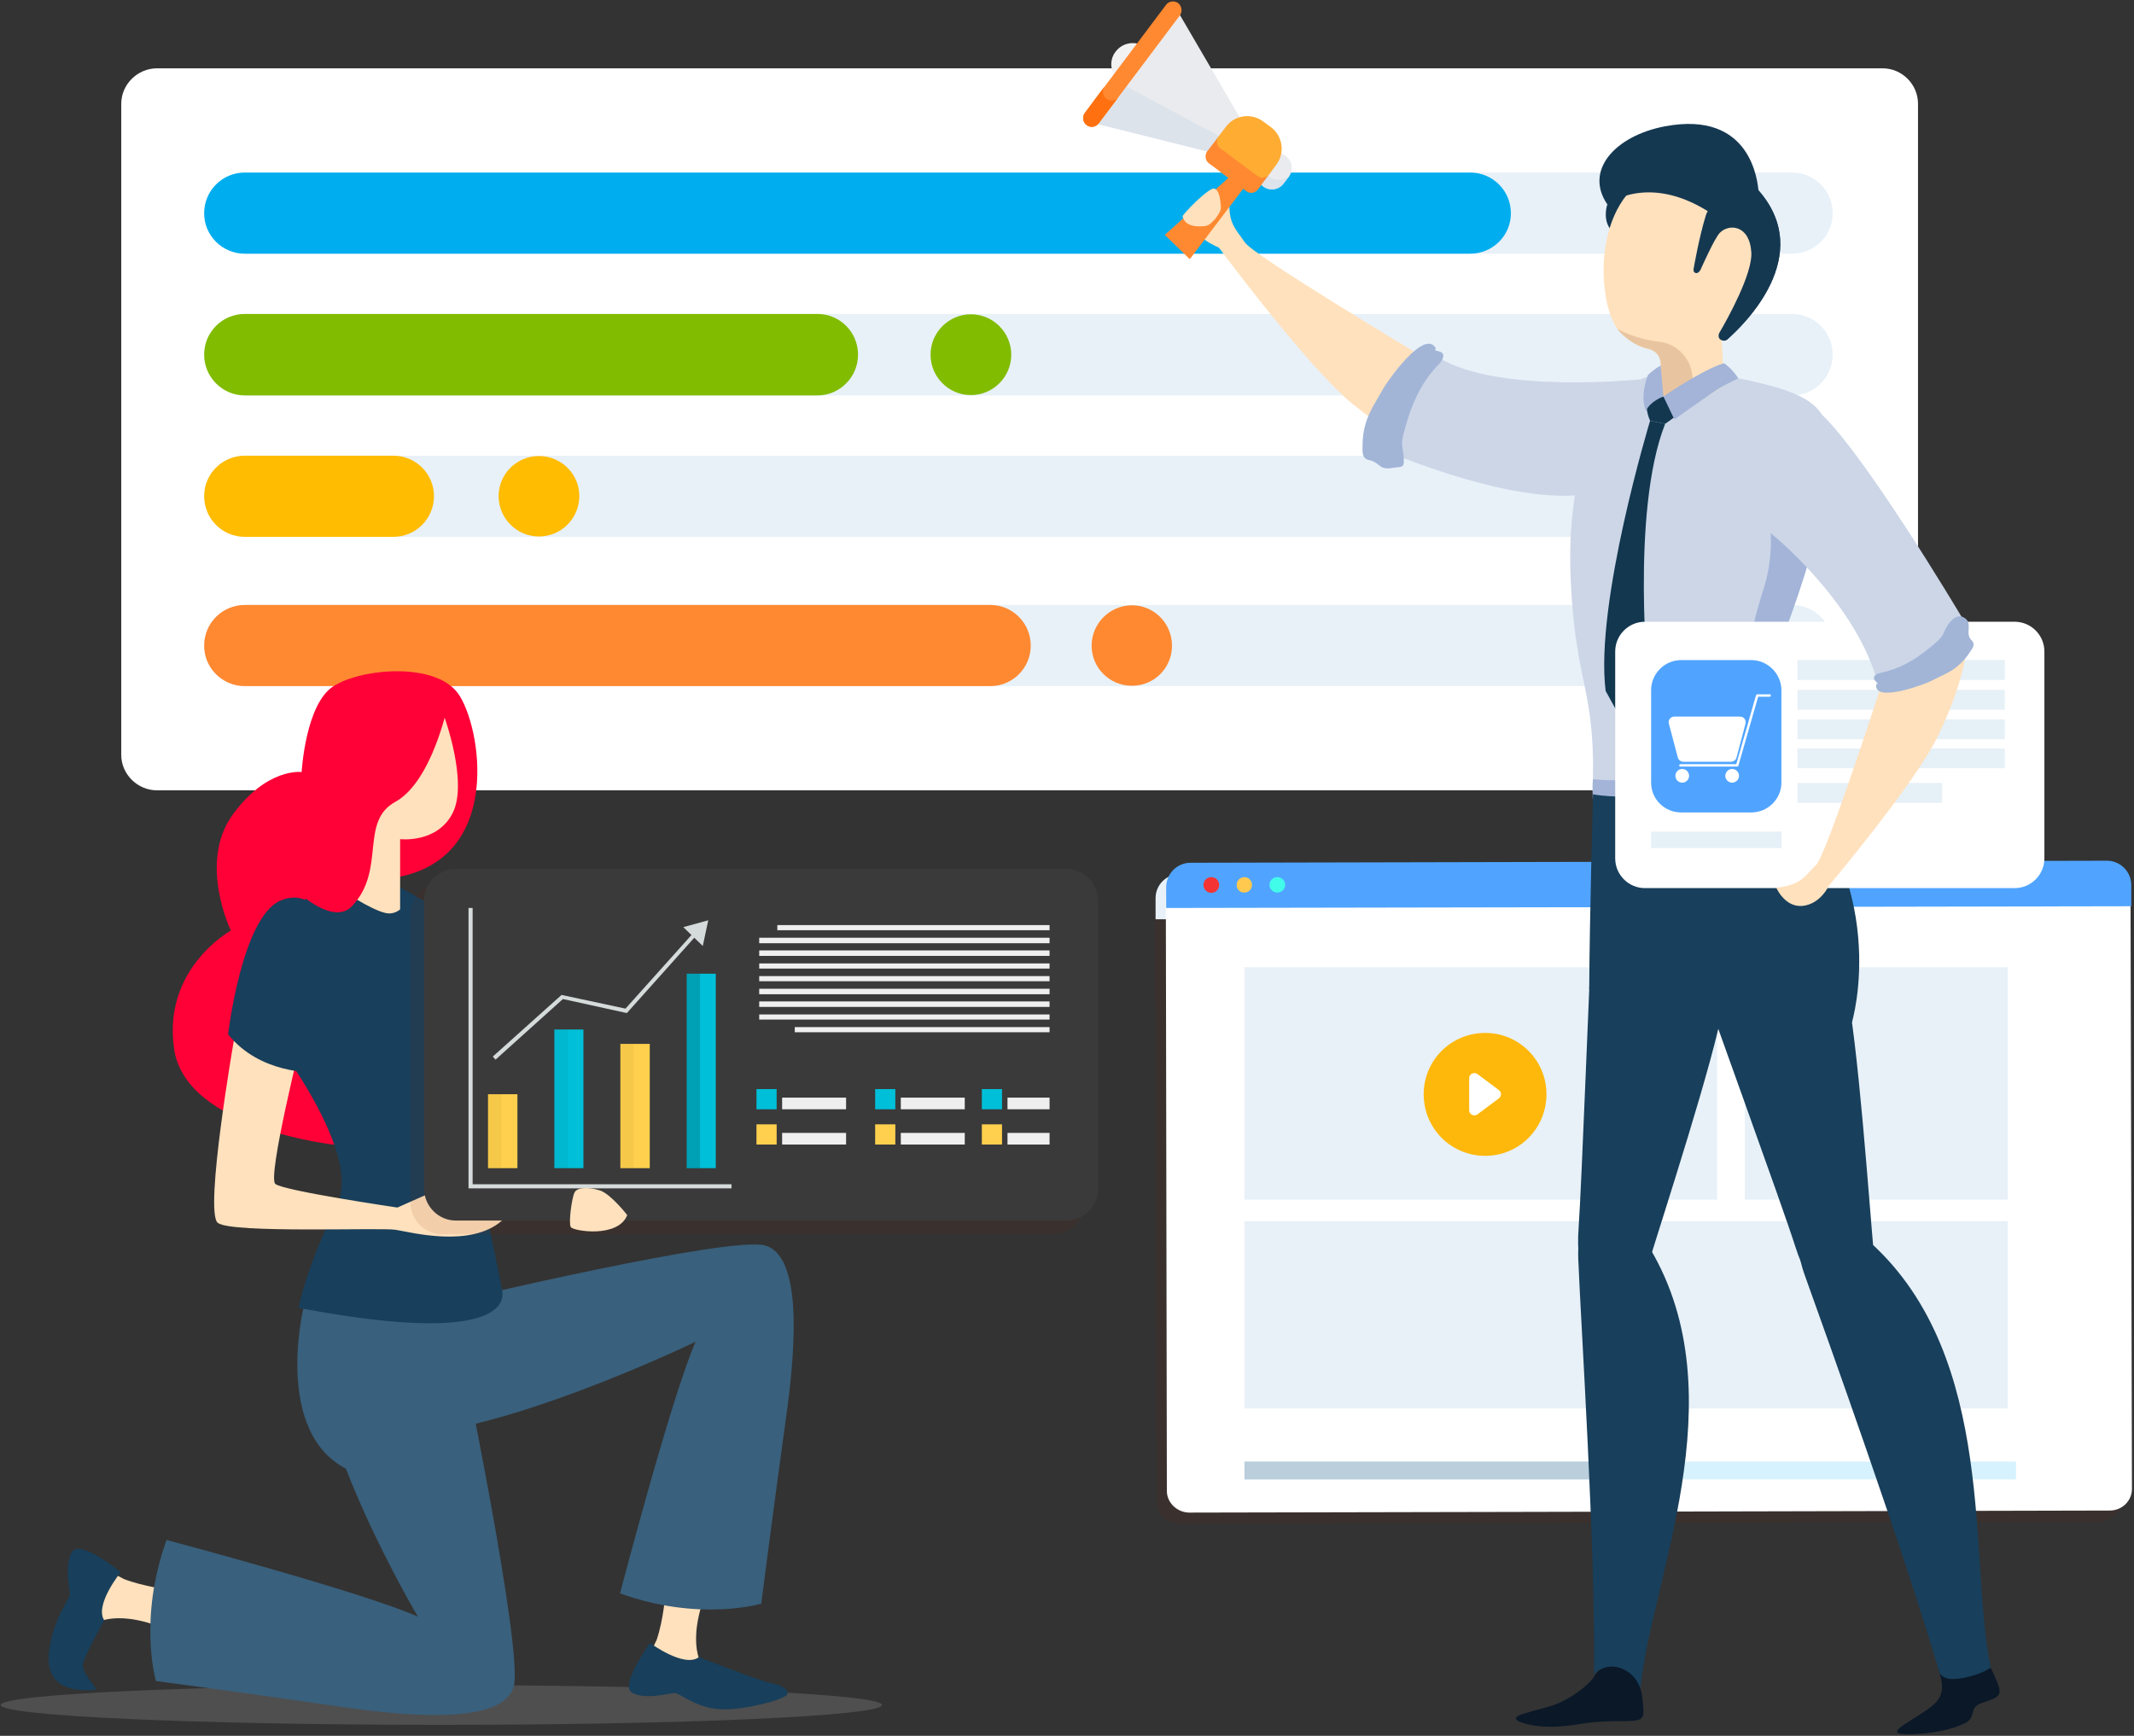 <svg width="370" height="301" viewBox="0 0 370 301" fill="none" xmlns="http://www.w3.org/2000/svg">
<rect x="0" y="0" width="370" height="301" fill="#333333" stroke="none"/>
<g clip-path="url(#clip0_900_2135)">
<g style="mix-blend-mode:screen">
<path d="M326.418 136.548H27.216C24.132 136.548 21.523 133.995 21.523 130.908V17.989C21.523 14.902 24.132 12.349 27.216 12.349H326.418C329.501 12.349 332.051 14.902 332.051 17.989V130.908C332.051 133.995 329.501 136.548 326.418 136.548Z" fill="white"/>
<path d="M326.418 136.548H27.216C24.132 136.548 21.523 133.995 21.523 130.908V17.989C21.523 14.902 24.132 12.349 27.216 12.349H326.418C329.501 12.349 332.051 14.902 332.051 17.989V130.908C332.051 133.995 329.501 136.548 326.418 136.548Z" stroke="white" stroke-miterlimit="10"/>
</g>
<path d="M310.704 43.992H42.455C38.541 43.992 35.398 40.846 35.398 36.987C35.398 33.068 38.541 29.922 42.455 29.922H310.704C314.618 29.922 317.761 33.068 317.761 36.987C317.761 40.846 314.618 43.992 310.704 43.992Z" fill="#E8F1F8"/>
<path d="M254.908 43.992H42.455C38.541 43.992 35.398 40.846 35.398 36.987C35.398 33.068 38.541 29.922 42.455 29.922H254.908C258.822 29.922 261.964 33.068 261.964 36.987C261.964 40.846 258.822 43.992 254.908 43.992Z" fill="#00AEEF"/>
<path d="M310.704 68.571H42.455C38.541 68.571 35.398 65.365 35.398 61.506C35.398 57.588 38.541 54.441 42.455 54.441H310.704C314.618 54.441 317.761 57.588 317.761 61.506C317.761 65.365 314.618 68.571 310.704 68.571Z" fill="#E8F1F8"/>
<path d="M141.714 68.571H42.455C38.541 68.571 35.398 65.365 35.398 61.506C35.398 57.588 38.541 54.441 42.455 54.441H141.714C145.628 54.441 148.77 57.588 148.77 61.506C148.77 65.365 145.628 68.571 141.714 68.571Z" fill="#81BC00"/>
<path d="M310.704 93.09H42.455C38.541 93.09 35.398 89.944 35.398 86.025C35.398 82.167 38.541 79.02 42.455 79.02H310.704C314.618 79.02 317.761 82.167 317.761 86.025C317.761 89.944 314.618 93.09 310.704 93.09Z" fill="#E8F1F8"/>
<path d="M310.704 118.975H42.455C38.541 118.975 35.398 115.829 35.398 111.97C35.398 108.051 38.541 104.905 42.455 104.905H310.704C314.618 104.905 317.761 108.051 317.761 111.97C317.761 115.829 314.618 118.975 310.704 118.975Z" fill="#E8F1F8"/>
<path d="M171.717 118.975H42.455C38.541 118.975 35.398 115.829 35.398 111.97C35.398 108.051 38.541 104.905 42.455 104.905H171.717C175.571 104.905 178.714 108.051 178.714 111.97C178.714 115.829 175.571 118.975 171.717 118.975Z" fill="#FF8931"/>
<path d="M68.189 93.09H42.455C38.541 93.09 35.398 89.944 35.398 86.025C35.398 82.167 38.541 79.02 42.455 79.02H68.189C72.102 79.02 75.245 82.167 75.245 86.025C75.245 89.944 72.102 93.09 68.189 93.09Z" fill="#FFBC00"/>
<path d="M175.335 61.506C175.335 65.365 172.193 68.511 168.339 68.511C164.484 68.511 161.342 65.365 161.342 61.506C161.342 57.647 164.484 54.501 168.339 54.501C172.193 54.501 175.335 57.647 175.335 61.506Z" fill="#81BC00"/>
<path d="M100.445 86.025C100.445 89.884 97.302 93.031 93.448 93.031C89.594 93.031 86.451 89.884 86.451 86.025C86.451 82.166 89.594 79.079 93.448 79.079C97.302 79.079 100.445 82.166 100.445 86.025Z" fill="#FFBC00"/>
<path d="M203.204 111.969C203.204 115.828 200.12 118.916 196.266 118.916C192.412 118.916 189.27 115.828 189.27 111.969C189.27 108.11 192.412 104.964 196.266 104.964C200.12 104.964 203.204 108.11 203.204 111.969Z" fill="#FF8931"/>
<g style="mix-blend-mode:multiply">
<path opacity="0.1" d="M367.807 260.154C367.807 262.173 366.087 263.895 363.953 263.895L261.847 264.073L204.39 264.192C202.256 264.192 200.536 262.529 200.536 260.451L200.299 157.803C200.299 155.725 202.018 154.003 204.153 154.003L363.715 153.706C365.85 153.706 367.57 155.368 367.57 157.446L367.629 161.424L367.807 260.154Z" fill="#7F1E00"/>
<path d="M363.48 151.212L204.569 151.569C202.257 151.569 200.359 153.409 200.359 155.724V159.405L367.689 159.049V155.428C367.689 153.112 365.792 151.212 363.48 151.212Z" fill="#E8F1F8"/>
</g>
<path d="M369.645 258.195C369.645 260.273 367.925 261.936 365.791 261.936L263.685 262.173L206.228 262.292C204.093 262.292 202.315 260.57 202.315 258.552L202.137 155.844C202.137 153.766 203.856 152.103 205.991 152.103L365.553 151.747C367.688 151.747 369.407 153.469 369.407 155.487V159.524L369.645 258.195Z" fill="white"/>
<path d="M365.315 149.253L206.405 149.61C204.093 149.61 202.195 151.509 202.195 153.825V157.446L369.525 157.149V153.469C369.525 151.153 367.628 149.253 365.315 149.253Z" fill="#50A4FF"/>
<path d="M211.386 153.469C211.386 154.181 210.793 154.834 210.022 154.834C209.31 154.834 208.658 154.24 208.658 153.469C208.658 152.697 209.251 152.103 210.022 152.103C210.793 152.103 211.386 152.697 211.386 153.469Z" fill="#F43434"/>
<path d="M217.078 153.469C217.078 154.181 216.485 154.775 215.774 154.775C215.003 154.834 214.41 154.181 214.41 153.469C214.41 152.697 215.003 152.103 215.774 152.103C216.485 152.103 217.078 152.697 217.078 153.469Z" fill="#FFC950"/>
<path d="M222.829 153.409C222.829 154.181 222.236 154.775 221.465 154.775C220.754 154.775 220.102 154.181 220.102 153.469C220.102 152.697 220.695 152.103 221.465 152.103C222.236 152.103 222.829 152.697 222.829 153.409Z" fill="#42FCEA"/>
<path d="M349.543 253.446V256.533H215.773V253.446H349.543Z" fill="#D6F2FE"/>
<path d="M286.631 253.446V256.533H215.773V253.446H286.631Z" fill="#BACEDB"/>
<path d="M288.469 254.989C288.469 256.176 287.639 257.126 286.571 257.126C285.504 257.126 284.674 256.176 284.674 254.989C284.674 253.861 285.504 252.911 286.571 252.911C287.639 252.911 288.469 253.861 288.469 254.989Z" fill="#C62C2C"/>
<path d="M297.719 208.028H215.773V167.717H297.719V208.028Z" fill="#E8F1F8"/>
<path d="M348.119 208.028H302.521V167.717H348.119V208.028Z" fill="#E8F1F8"/>
<path d="M348.12 244.243H215.773V211.769H348.12V244.243Z" fill="#E8F1F8"/>
<path d="M268.131 189.743C268.131 195.68 263.387 200.429 257.517 200.429C251.587 200.429 246.844 195.68 246.844 189.743C246.844 183.865 251.587 179.116 257.517 179.116C263.387 179.116 268.131 183.865 268.131 189.743Z" fill="#FEB80C"/>
<path d="M254.73 186.953V192.533C254.73 193.246 255.561 193.661 256.154 193.246L259.889 190.455C260.363 190.099 260.363 189.387 259.889 189.03L256.154 186.24C255.561 185.825 254.73 186.24 254.73 186.953Z" fill="white"/>
<g style="mix-blend-mode:screen" opacity="0.14">
<path d="M152.922 295.657C152.922 297.557 118.709 299.1 76.491 299.1C34.332 299.1 0.119 297.557 0.119 295.657C0.119 293.757 34.332 292.213 76.491 292.213C118.709 292.213 152.922 293.757 152.922 295.657Z" fill="white"/>
</g>
<path d="M115.389 276.243C115.389 276.243 115.033 280.934 113.847 284.377C112.661 286.633 112.898 287.524 112.898 287.524L122.267 289.542C122.267 289.542 118.828 286.336 122.089 276.956C125.291 267.635 115.389 276.243 115.389 276.243Z" fill="#FFE1BD"/>
<path d="M121.198 287.345C121.198 287.345 131.871 291.56 133.709 291.857C135.547 292.214 136.852 292.985 136.496 293.816C136.14 294.707 128.55 296.726 124.578 296.369C120.605 296.072 117.818 293.579 116.988 293.579C116.158 293.579 111.829 294.826 109.576 293.52C107.382 292.154 112.719 284.911 112.719 284.911C112.719 284.911 118.648 289.304 121.198 287.345Z" fill="#183F5B"/>
<path d="M78.565 225.661C78.565 225.661 126.653 214.203 132.701 215.984C138.69 217.765 138.334 231.598 136.2 246.5C134.125 261.401 131.99 278.084 131.99 278.084C131.99 278.084 121.317 281.29 107.501 276.303C107.501 276.303 116.395 242.225 120.605 232.667C120.605 232.667 85.028 249.884 66.944 248.874C48.858 247.865 78.565 225.661 78.565 225.661Z" fill="#39607C"/>
<path d="M29.47 275.709C29.47 275.709 24.845 275.115 21.465 273.809C19.212 272.503 18.382 272.681 18.382 272.681L15.832 281.943C15.832 281.943 19.271 278.677 28.462 282.358C37.593 286.039 29.47 275.709 29.47 275.709Z" fill="#FFE1BD"/>
<path d="M18.086 280.993C18.086 280.993 14.825 286.692 14.409 288.533C14.054 290.314 17.374 292.985 16.425 293.045C7.353 293.698 8.006 287.82 8.954 283.961C9.903 279.865 12.038 277.312 12.097 276.481C12.097 275.65 11.089 271.256 12.512 269.06C13.994 266.922 20.932 272.622 20.932 272.622C20.932 272.622 16.307 278.321 18.086 280.993Z" fill="#183F5B"/>
<path d="M52.594 226.907C52.594 226.907 46.901 250.536 62.14 255.583C66.409 257.007 87.518 232.369 88.111 228.926C88.763 225.483 83.723 216.874 83.723 216.874C83.723 216.874 56.803 216.34 52.594 226.907Z" fill="#39607C"/>
<path d="M79.752 233.201C79.752 233.201 90.84 286.514 89.061 292.51C87.223 298.566 73.407 298.091 58.524 295.894C43.641 293.698 27.039 291.501 27.039 291.501C27.039 291.501 23.896 280.874 28.877 267.041C28.877 267.041 62.912 276.065 72.459 280.34C72.459 280.34 53.425 248.34 54.551 230.232C55.678 212.125 79.752 233.201 79.752 233.201Z" fill="#39607C"/>
<path d="M52.299 133.877C52.299 133.877 52.951 122.181 57.754 119.034C62.557 115.888 75.424 114.76 79.397 120.222C83.369 125.624 87.579 149.194 68.249 152.222L58.228 198.529C58.228 198.529 32.139 195.858 30.182 181.847C28.166 167.895 40.025 161.364 40.025 161.364C40.025 161.364 34.333 149.609 40.321 141.298C46.31 133.045 52.299 133.877 52.299 133.877Z" fill="#FF0037"/>
<path d="M77.736 157.684L91.433 161.364C91.433 161.364 89.951 172.882 91.433 176.325H81.946C81.946 176.325 80.286 181.253 79.397 183.568C78.507 185.824 85.86 216.34 86.986 223.524C86.986 223.524 91.433 234.329 51.765 226.789C51.765 226.789 53.07 219.724 58.406 209.038C63.683 198.411 42.397 173.594 42.397 173.594C42.397 173.594 48.86 153.587 60.303 152.34C69.376 151.391 69.316 155.428 77.736 157.684Z" fill="#183F5B"/>
<path d="M77.024 124.259C77.024 124.259 81.174 135.598 78.506 140.941C75.838 146.285 69.375 145.513 69.375 145.513V157.683C69.375 157.683 68.723 158.336 67.596 158.396C65.58 158.515 60.303 155.012 60.303 155.012V126.871L77.024 124.259Z" fill="#FFE1BD"/>
<path d="M40.617 180.006C40.617 180.006 35.34 210.225 37.771 212.065C40.261 213.906 65.995 212.837 68.604 213.253C71.213 213.668 81.59 216.459 87.045 211.65C87.757 211.056 81.412 210.759 80.523 208.622C79.574 206.544 76.787 205.891 76.787 205.891L68.901 209.394C68.901 209.394 49.096 206.485 47.733 205.297C46.309 204.11 52.417 179.65 52.417 179.65L40.617 180.006Z" fill="#FFE1BD"/>
<path d="M39.549 179.353C39.549 179.353 41.921 159.168 48.562 156.199C55.203 153.231 59.946 162.789 57.515 172.585C55.025 182.381 54.373 185.943 54.373 185.943C54.373 185.943 45.063 186.299 39.549 179.353Z" fill="#183F5B"/>
<path d="M77.557 122.597C77.557 122.597 74.829 135.598 68.544 139.042C62.259 142.485 67.003 150.856 61.014 157.149C57.812 160.533 51.586 154.656 51.586 154.656L57.753 124.259L77.557 122.597Z" fill="#FF0037"/>
<path opacity="0.1" d="M182.51 214.025H76.669C73.645 214.025 71.154 211.531 71.154 208.444V158.574C71.154 155.487 73.645 153.053 76.669 153.053H182.51C185.534 153.053 188.024 155.487 188.024 158.574V208.444C188.024 211.531 185.534 214.025 182.51 214.025Z" fill="#7F1E00"/>
<path d="M184.881 211.65H79.04C76.016 211.65 73.525 209.157 73.525 206.069V156.2C73.525 153.112 76.016 150.678 79.04 150.678H184.881C187.905 150.678 190.396 153.112 190.396 156.2V206.069C190.396 209.157 187.905 211.65 184.881 211.65Z" fill="#3A3A3A"/>
<path d="M89.713 202.566H84.613V189.743H89.713V202.566Z" fill="#FFD04D"/>
<path d="M101.157 178.522H96.117V202.566H101.157V178.522Z" fill="#00BFD8"/>
<path d="M112.66 181.016H107.561V202.567H112.66V181.016Z" fill="#FFD04D"/>
<path d="M124.105 168.845H119.064V202.567H124.105V168.845Z" fill="#00BFD8"/>
<g style="mix-blend-mode:multiply" opacity="0.15">
<path opacity="0.26" d="M96.117 178.522V202.566H98.43V178.522H96.117Z" fill="black"/>
</g>
<g style="mix-blend-mode:multiply" opacity="0.15">
<path opacity="0.26" d="M84.613 189.743V202.566H86.926V189.743H84.613Z" fill="black"/>
</g>
<g style="mix-blend-mode:multiply" opacity="0.62">
<path opacity="0.26" d="M119.064 168.845V202.567H121.377V168.845H119.064Z" fill="black"/>
</g>
<g style="mix-blend-mode:multiply" opacity="0.15">
<path opacity="0.26" d="M107.561 181.016V202.567H109.873V181.016H107.561Z" fill="black"/>
</g>
<path d="M126.832 206.069H81.234V157.446H81.946V205.357H126.832V206.069Z" fill="#D5DBDA"/>
<path d="M85.918 183.747L85.443 183.212L97.362 172.526L108.45 174.901L120.368 161.602L120.902 162.018L108.687 175.672L97.599 173.238L85.918 183.747Z" fill="#D5DBDA"/>
<path d="M121.851 164.036L118.471 160.771L122.799 159.583L121.851 164.036Z" fill="#D5DBDA"/>
<path d="M134.659 192.355H131.16V188.853H134.659V192.355Z" fill="#00BFD8"/>
<path d="M134.659 198.47H131.16V194.967H134.659V198.47Z" fill="#FFD04D"/>
<path d="M146.696 198.47H135.607V196.452H146.696V198.47Z" fill="#EFEFEF"/>
<path d="M146.696 192.355H135.607V190.336H146.696V192.355Z" fill="#EFEFEF"/>
<path d="M155.235 192.355H151.736V188.853H155.235V192.355Z" fill="#00BFD8"/>
<path d="M155.235 198.47H151.736V194.967H155.235V198.47Z" fill="#FFD04D"/>
<path d="M167.272 198.47H156.184V196.452H167.272V198.47Z" fill="#EFEFEF"/>
<path d="M167.272 192.355H156.184V190.336H167.272V192.355Z" fill="#EFEFEF"/>
<path d="M173.735 192.355H170.236V188.853H173.735V192.355Z" fill="#00BFD8"/>
<path d="M173.735 198.47H170.236V194.967H173.735V198.47Z" fill="#FFD04D"/>
<path d="M181.977 198.47H174.684V196.452H181.977V198.47Z" fill="#EFEFEF"/>
<path d="M181.977 192.355H174.684V190.336H181.977V192.355Z" fill="#EFEFEF"/>
<path d="M181.976 161.305H134.777V160.415H181.976V161.305Z" fill="#EFEFEF"/>
<path d="M181.976 163.561H131.635V162.611H181.976V163.561Z" fill="#EFEFEF"/>
<path d="M181.976 165.758H131.635V164.808H181.976V165.758Z" fill="#EFEFEF"/>
<path d="M181.976 167.954H131.635V167.064H181.976V167.954Z" fill="#EFEFEF"/>
<path d="M181.976 170.151H131.635V169.261H181.976V170.151Z" fill="#EFEFEF"/>
<path d="M181.976 172.407H131.635V171.457H181.976V172.407Z" fill="#EFEFEF"/>
<path d="M181.976 174.604H131.635V173.654H181.976V174.604Z" fill="#EFEFEF"/>
<path d="M181.976 176.8H131.635V175.91H181.976V176.8Z" fill="#EFEFEF"/>
<path d="M181.975 178.997H137.801V178.106H181.975V178.997Z" fill="#EFEFEF"/>
<path d="M108.746 210.7C108.746 210.7 105.9 207.019 104.003 206.426C102.105 205.832 100.089 205.832 99.615 206.782C99.14 207.732 98.547 212.066 98.963 212.778C99.378 213.49 107.205 214.737 108.746 210.7Z" fill="#FFE1BD"/>
<path d="M336.143 289.126C335.965 290.195 338.041 293.163 335.254 295.597C332.467 298.032 326.122 300.644 330.332 300.703C334.542 300.822 338.574 299.872 340.709 298.803C342.844 297.735 341.124 296.072 343.792 295.241C347.291 294.113 347.291 293.876 345.571 290.076C343.259 284.852 336.795 285.564 336.143 289.126Z" fill="#0A1828"/>
<path d="M308.57 111.969C307.088 115.769 306.732 119.865 307.622 123.843C309.401 131.799 307.384 132.274 307.384 132.274C307.384 132.274 296.711 139.101 287.817 141.891C281.413 143.85 276.018 143.554 276.136 136.489V136.37C276.136 135.935 276.156 135.519 276.195 135.123C276.492 119.331 273.171 118.5 272.341 100.749C271.511 82.582 276.373 72.43 281.176 67.977C286.038 63.584 292.62 63.465 304.953 66.374C314.263 68.571 317.346 71.064 317.227 77.951C317.227 80.207 316.872 82.997 316.279 86.381C314.737 95.049 311.061 105.498 308.57 111.969Z" fill="#CCD6E7"/>
<path d="M286.097 72.964C286.097 72.964 276.491 104.608 278.389 119.806L281.946 126.278L285.86 119.213C285.86 119.213 282.658 88.875 288.706 73.499L286.097 72.964Z" fill="#12374F"/>
<path d="M308.571 111.97C307.089 115.769 306.733 119.866 307.622 123.844C309.401 131.799 307.385 132.274 307.385 132.274C307.385 132.274 296.712 139.101 287.818 141.892L279.517 141.12L276.137 138.448V136.37C276.137 135.935 276.156 135.519 276.196 135.124C278.093 135.302 282.422 135.539 288.707 134.827C293.629 134.233 298.076 132.868 301.041 131.74C303.175 130.908 304.48 128.652 304.065 126.396C303.531 123.25 302.879 118.797 302.938 115.354C302.938 111.851 304.539 105.974 305.903 101.699C306.911 98.434 307.207 95.05 306.97 91.606C306.555 85.729 306.97 80.148 306.97 80.148L313.611 76.586L317.228 77.951C317.228 80.207 316.872 82.998 316.279 86.382C314.738 95.05 311.061 105.499 308.571 111.97Z" fill="#A3B4D8"/>
<path d="M308.689 145.573C309.46 145.691 311.417 142.248 311.417 142.248L310.586 141.179C310.112 140.586 309.46 140.111 308.748 139.873H308.63C307.978 139.636 307.266 139.873 306.851 140.467C306.317 141.298 305.428 142.248 304.42 142.189C304.38 142.228 304.341 142.228 304.301 142.189C303.412 142.248 307.918 145.454 308.689 145.573Z" fill="#F4D5B5"/>
<path d="M278.685 35.443C278.685 35.443 277.855 37.758 279.1 39.599L284.2 32.653H280.642L278.685 35.443Z" fill="#153851"/>
<path d="M306.377 44.586C306.14 53.491 298.491 58.656 298.491 58.656L298.965 66.79L293.807 70.174L290.249 72.489L288.174 68.215L287.937 62.99C287.877 61.743 286.988 60.734 285.802 60.497C284.438 60.2 282.6 59.428 280.703 57.41C280.623 57.291 280.525 57.152 280.406 56.994C277.026 52.422 275.722 34.79 287.284 29.803C299.203 24.638 306.614 35.681 306.377 44.586Z" fill="#FFE1BD"/>
<path d="M293.451 65.306L293.807 70.174L290.249 72.489L288.174 68.215L287.937 62.99C287.877 61.744 286.988 60.734 285.802 60.497C284.438 60.2 282.6 59.428 280.703 57.41C280.624 57.291 280.525 57.153 280.406 56.994C280.643 57.172 283.43 58.775 287.64 59.25C290.783 59.606 293.214 62.159 293.451 65.306Z" fill="#E8C5A0"/>
<path d="M293.925 47.317C294.4 47.555 294.815 46.842 294.815 46.842C294.815 46.842 297.305 41.202 298.195 40.371C299.736 38.768 303.353 38.946 303.65 43.755C303.887 47.495 299.44 55.451 298.076 57.766C297.898 58.182 297.957 58.657 298.313 58.894C298.491 59.013 298.669 59.072 298.847 59.072H298.906C299.084 59.072 299.262 59.013 299.44 58.894C302.286 56.401 314.856 44.349 304.895 33.009C304.895 33.009 296.949 33.544 295.764 37.343C294.578 41.202 293.688 46.367 293.688 46.367C293.688 46.367 293.451 47.139 293.925 47.317Z" fill="#153851"/>
<path d="M278.685 35.443C278.685 35.443 285.564 30.041 296.118 36.631L304.716 34.434C304.716 34.434 305.072 34.315 304.894 33.009C304.716 31.703 303.767 19.057 288.647 21.907C279.99 23.57 274.653 29.566 278.685 35.443Z" fill="#153851"/>
<path d="M285.445 70.293L285.505 70.708C285.584 71.5 285.781 72.252 286.098 72.964L288.707 73.499L291.019 71.836L288.41 68.749L287.995 68.868C287.046 69.105 286.216 69.58 285.505 70.233L285.445 70.293Z" fill="#12374F"/>
<path d="M298.905 62.99C298.905 62.99 300.151 63.703 301.396 65.603C301.396 65.603 299.735 66.374 298.194 67.265C296.83 68.096 290.308 72.727 290.308 72.727L288.41 68.749C288.41 68.749 295.229 64.059 298.905 62.99Z" fill="#A3B4D8"/>
<path d="M288.411 68.749C288.411 68.749 286.098 69.58 285.387 71.242C285.387 71.242 284.201 69.046 285.743 65.009C285.743 65.009 286.988 63.821 287.936 63.406L288.411 68.749Z" fill="#A3B4D8"/>
<path d="M306.613 139.992C306.613 139.992 305.368 141.535 305.012 141.713C304.656 141.891 304.597 141.476 304.716 141.179C304.834 140.882 306.554 139.576 306.613 139.992Z" fill="#E5BB98"/>
<path d="M298.846 59.072H298.905C299.083 59.072 299.261 59.013 299.439 58.894C302.285 56.401 314.855 44.349 304.894 33.009C304.894 33.009 305.368 34.968 305.19 36.631C305.19 36.631 311.535 46.902 298.846 59.072Z" fill="#153851"/>
<path d="M321.081 177.335C321.081 177.335 328.553 152.637 307.384 132.274C307.384 132.274 296.059 137.38 286.987 137.973C279.812 138.508 276.195 137.736 276.195 137.736C276.195 137.736 275.602 159.702 275.543 171.517L321.081 177.335Z" fill="#183F5B"/>
<path d="M273.647 218.358C273.172 207.316 281.355 208.503 286.099 216.518C301.397 242.284 286.039 274.521 284.379 293.163C282.6 290.195 279.161 289.126 278.39 289.245C277.086 289.304 276.374 290.373 276.374 290.373C276.611 267.516 274.121 230.173 273.647 218.358Z" fill="#183F5B"/>
<path d="M285.682 219.546C284.319 224.058 272.46 229.282 273.705 212.897C274.238 205.594 275.721 165.402 276.017 161.543C276.314 157.624 276.907 151.984 278.804 151.272C288.173 147.769 301.277 159.524 298.846 174.069C297.185 183.806 288.528 210.225 285.682 219.546Z" fill="#183F5B"/>
<path d="M276.432 290.67C275.899 291.62 273.586 293.816 270.325 295.301C267.064 296.725 260.126 297.438 263.98 298.744C267.834 299.991 272.282 299.219 274.535 298.863C276.788 298.506 278.982 298.447 281.65 298.447C285.208 298.388 285.208 298.21 284.733 294.232C284.081 288.77 277.974 287.583 276.432 290.67Z" fill="#0A1828"/>
<path d="M312.839 220.912C309.163 210.463 317.345 209.216 324.283 215.45C346.459 235.516 341.3 270.9 345.155 289.186C342.961 290.67 339.462 291.264 338.217 291.145C336.913 291.086 336.32 290.195 336.32 290.195C329.857 268.288 316.812 232.014 312.839 220.912Z" fill="#183F5B"/>
<path d="M324.935 217.883C325.35 222.574 316.278 231.894 311.297 216.221C309.103 209.275 295.347 171.457 294.161 167.776C292.975 164.036 291.433 158.574 292.916 157.208C300.268 150.44 316.812 156.377 320.014 170.804C322.148 180.422 324.046 208.147 324.935 217.883Z" fill="#183F5B"/>
<path d="M303.709 139.398C303.709 139.398 305.31 145.216 312.662 148.6C319.007 151.509 302.523 153.172 302.167 152.518C301.811 151.865 298.609 141.179 298.609 141.179L303.709 139.398Z" fill="#3A3A3A"/>
<path d="M349.305 154.003H285.207C282.361 154.003 280.049 151.688 280.049 148.838V112.979C280.049 110.129 282.361 107.814 285.207 107.814H349.305C352.151 107.814 354.464 110.129 354.464 112.979V148.838C354.464 151.688 352.151 154.003 349.305 154.003Z" fill="white"/>
<path opacity="0.1" d="M347.587 117.906H311.654V114.463H347.587V117.906Z" fill="#0964AF"/>
<path opacity="0.1" d="M347.587 123.072H311.654V119.628H347.587V123.072Z" fill="#0964AF"/>
<path opacity="0.1" d="M347.587 128.177H311.654V124.734H347.587V128.177Z" fill="#0964AF"/>
<path opacity="0.1" d="M347.587 133.224H311.654V129.78H347.587V133.224Z" fill="#0964AF"/>
<path opacity="0.1" d="M336.736 139.22H311.654V135.776H336.736V139.22Z" fill="#0964AF"/>
<path d="M303.649 140.882H291.493C288.588 140.882 286.275 138.567 286.275 135.717V119.687C286.275 116.838 288.588 114.463 291.493 114.463H303.649C306.495 114.463 308.867 116.838 308.867 119.687V135.717C308.867 138.567 306.495 140.882 303.649 140.882Z" fill="#50A4FF"/>
<path opacity="0.1" d="M308.867 147.057H286.275V144.207H308.867V147.057Z" fill="#0964AF"/>
<path d="M300.09 132.095H291.908C291.433 132.095 291.018 131.799 290.9 131.324L289.358 125.506C289.18 124.852 289.654 124.259 290.307 124.259H301.691C302.344 124.259 302.818 124.852 302.64 125.506L301.098 131.324C300.98 131.799 300.565 132.095 300.09 132.095Z" fill="white"/>
<path d="M301.219 132.927H291.376C291.257 132.927 291.139 132.867 291.139 132.749C291.139 132.63 291.257 132.511 291.376 132.511H301.041L304.48 120.519C304.539 120.459 304.599 120.4 304.717 120.4H306.852C306.97 120.4 307.03 120.459 307.03 120.578C307.03 120.697 306.97 120.815 306.852 120.815H304.836L301.397 132.808C301.397 132.867 301.337 132.927 301.219 132.927Z" fill="white"/>
<path d="M292.858 134.53C292.858 135.183 292.324 135.717 291.672 135.717C291.02 135.717 290.486 135.183 290.486 134.53C290.486 133.877 291.02 133.342 291.672 133.342C292.324 133.342 292.858 133.877 292.858 134.53Z" fill="white"/>
<path d="M301.514 134.53C301.514 135.183 300.981 135.717 300.328 135.717C299.676 135.717 299.143 135.183 299.143 134.53C299.143 133.877 299.676 133.342 300.328 133.342C300.981 133.342 301.514 133.877 301.514 134.53Z" fill="white"/>
<path d="M306.852 92.319C306.852 92.319 321.083 103.658 325.293 117.491C325.293 117.491 337.448 116.719 340.294 107.279C340.294 107.279 321.32 75.28 314.323 70.59C307.326 65.899 302.938 82.048 306.852 92.319Z" fill="#CCD6E7"/>
<path d="M326.123 119.035C326.123 119.035 316.636 148.363 314.857 150.025C313.078 151.628 312.544 153.468 307.979 153.943C307.979 153.943 309.461 157.387 312.544 157.09C315.687 156.734 317.051 153.647 317.051 153.647C317.051 153.647 331.756 136.192 335.847 127.94C341.48 116.6 341.243 109.654 341.243 109.654L326.123 119.035Z" fill="#FFE1BD"/>
<path d="M246.37 61.684C246.37 61.684 217.315 44.289 215.833 42.033C214.232 39.599 212.69 38.709 213.283 33.662C213.283 33.662 206.939 34.078 206.523 37.521C206.168 40.965 211.326 42.924 211.326 42.924C211.326 42.924 226.624 63.584 234.451 69.996C245.243 78.782 252.773 80.207 252.773 80.207L246.37 61.684Z" fill="#FFE1BD"/>
<path d="M325.292 118.857C325.292 118.263 325.766 118.916 325.47 118.441C325.292 118.144 324.995 118.025 324.936 117.729C324.758 117.135 325.529 116.779 326.122 116.66C330.036 115.829 332.882 113.87 335.906 111.198C337.092 110.129 336.973 109.476 337.862 108.17C338.455 107.339 339.404 106.567 340.294 106.983C342.191 107.814 340.768 109.536 341.598 110.723C341.717 110.96 342.013 111.139 342.132 111.435C342.31 111.851 342.072 112.326 341.776 112.742C340.946 114.048 340.175 114.938 338.93 115.888C337.744 116.779 336.38 117.254 335.076 117.966C333.593 118.738 325.173 121.825 325.292 118.857Z" fill="#A2B5D7"/>
<path d="M284.378 65.781C284.378 65.781 259.711 68.393 249.394 61.981L236.883 76.764C236.883 76.764 261.549 88.103 275.543 85.61L284.378 65.781Z" fill="#CCD6E7"/>
<path d="M248.86 60.259C249.216 60.853 248.327 60.497 248.979 60.794C249.335 60.912 249.69 60.912 249.987 61.15C250.58 61.625 250.046 62.515 249.572 63.05C246.073 66.612 244.532 70.649 243.287 75.458C242.812 77.358 243.405 77.951 243.405 79.91C243.405 81.157 242.931 80.92 241.686 81.098C239.136 81.573 239.492 80.504 237.831 79.91C237.535 79.792 237.12 79.792 236.823 79.554C236.349 79.257 236.23 78.604 236.23 78.01C236.23 76.051 236.349 74.567 237.001 72.786C237.594 71.064 238.602 69.58 239.492 67.977C240.44 66.137 246.844 57.113 248.86 60.259Z" fill="#A2B5D7"/>
<path d="M194.191 14.13L195.318 15.02L199.765 9.083L198.639 8.193C196.978 7.005 194.666 7.302 193.421 8.965C192.175 10.568 192.531 12.883 194.191 14.13Z" fill="#F2F2F3"/>
<path d="M201.959 40.727L206.288 44.942L216.19 31.881L213.818 30.1L201.959 40.727Z" fill="#FF8931"/>
<path d="M189.031 21.076L210.2 26.479L214.884 20.245L203.855 1.366L189.031 21.076Z" fill="#EAEBEE"/>
<path d="M190.396 21.551L210.201 26.479L212.098 23.985L195.318 15.021L190.396 21.551Z" fill="#DCE3EB"/>
<path d="M218.976 32.297C220.103 33.187 221.763 32.95 222.593 31.762L223.423 30.694C224.313 29.566 224.076 27.903 222.949 27.072C221.763 26.182 220.162 26.419 219.273 27.547L218.443 28.675C217.612 29.803 217.85 31.465 218.976 32.297Z" fill="#EAEBEE"/>
<path d="M219.273 27.547L218.443 28.675C217.612 29.803 217.85 31.465 218.976 32.297C220.103 33.187 221.763 32.95 222.593 31.762L223.423 30.694C223.502 30.614 223.562 30.515 223.601 30.397C222.712 31.347 221.229 31.465 220.162 30.694C219.154 29.922 218.858 28.438 219.51 27.31C219.431 27.389 219.352 27.468 219.273 27.547Z" fill="#DCE3EB"/>
<path d="M188.38 21.67C189.032 22.204 189.981 22.085 190.515 21.373L204.567 2.672C205.042 2.019 204.923 1.069 204.271 0.534C203.619 0.06 202.611 0.178 202.136 0.891L188.083 19.592C187.609 20.245 187.728 21.195 188.38 21.67Z" fill="#FF8931"/>
<path d="M191.523 14.961L188.083 19.592C187.609 20.245 187.728 21.195 188.38 21.67C189.032 22.204 189.981 22.085 190.515 21.373L193.954 16.801C193.42 17.514 192.471 17.633 191.819 17.098C191.167 16.623 191.048 15.673 191.523 14.961Z" fill="#FF7110"/>
<path d="M212.158 30.219L213.522 31.228C215.538 32.771 218.443 32.356 219.985 30.337L221.289 28.556C222.831 26.538 222.416 23.629 220.4 22.085L219.036 21.076C216.961 19.532 214.055 19.948 212.573 21.966L211.209 23.747C209.668 25.766 210.083 28.675 212.158 30.219Z" fill="#FFAC33"/>
<path d="M211.326 23.629L209.31 26.241C208.836 26.894 208.954 27.844 209.606 28.319L216.07 33.128C216.722 33.662 217.611 33.484 218.086 32.89L220.042 30.219C219.568 30.872 218.679 30.991 218.026 30.516L211.563 25.707C210.911 25.172 210.792 24.282 211.326 23.629Z" fill="#FF8931"/>
<path d="M205.042 37.521C204.982 37.224 209.607 32.416 210.556 32.712C211.505 33.009 211.623 35.028 211.683 35.978C211.742 36.868 210.082 39.065 209.014 39.184C207.947 39.302 205.516 39.48 205.042 37.521Z" fill="#FFE1BD"/>
</g>
<defs>
<clipPath id="clip0_900_2135">
<rect width="370" height="301" fill="white"/>
</clipPath>
</defs>
</svg>
